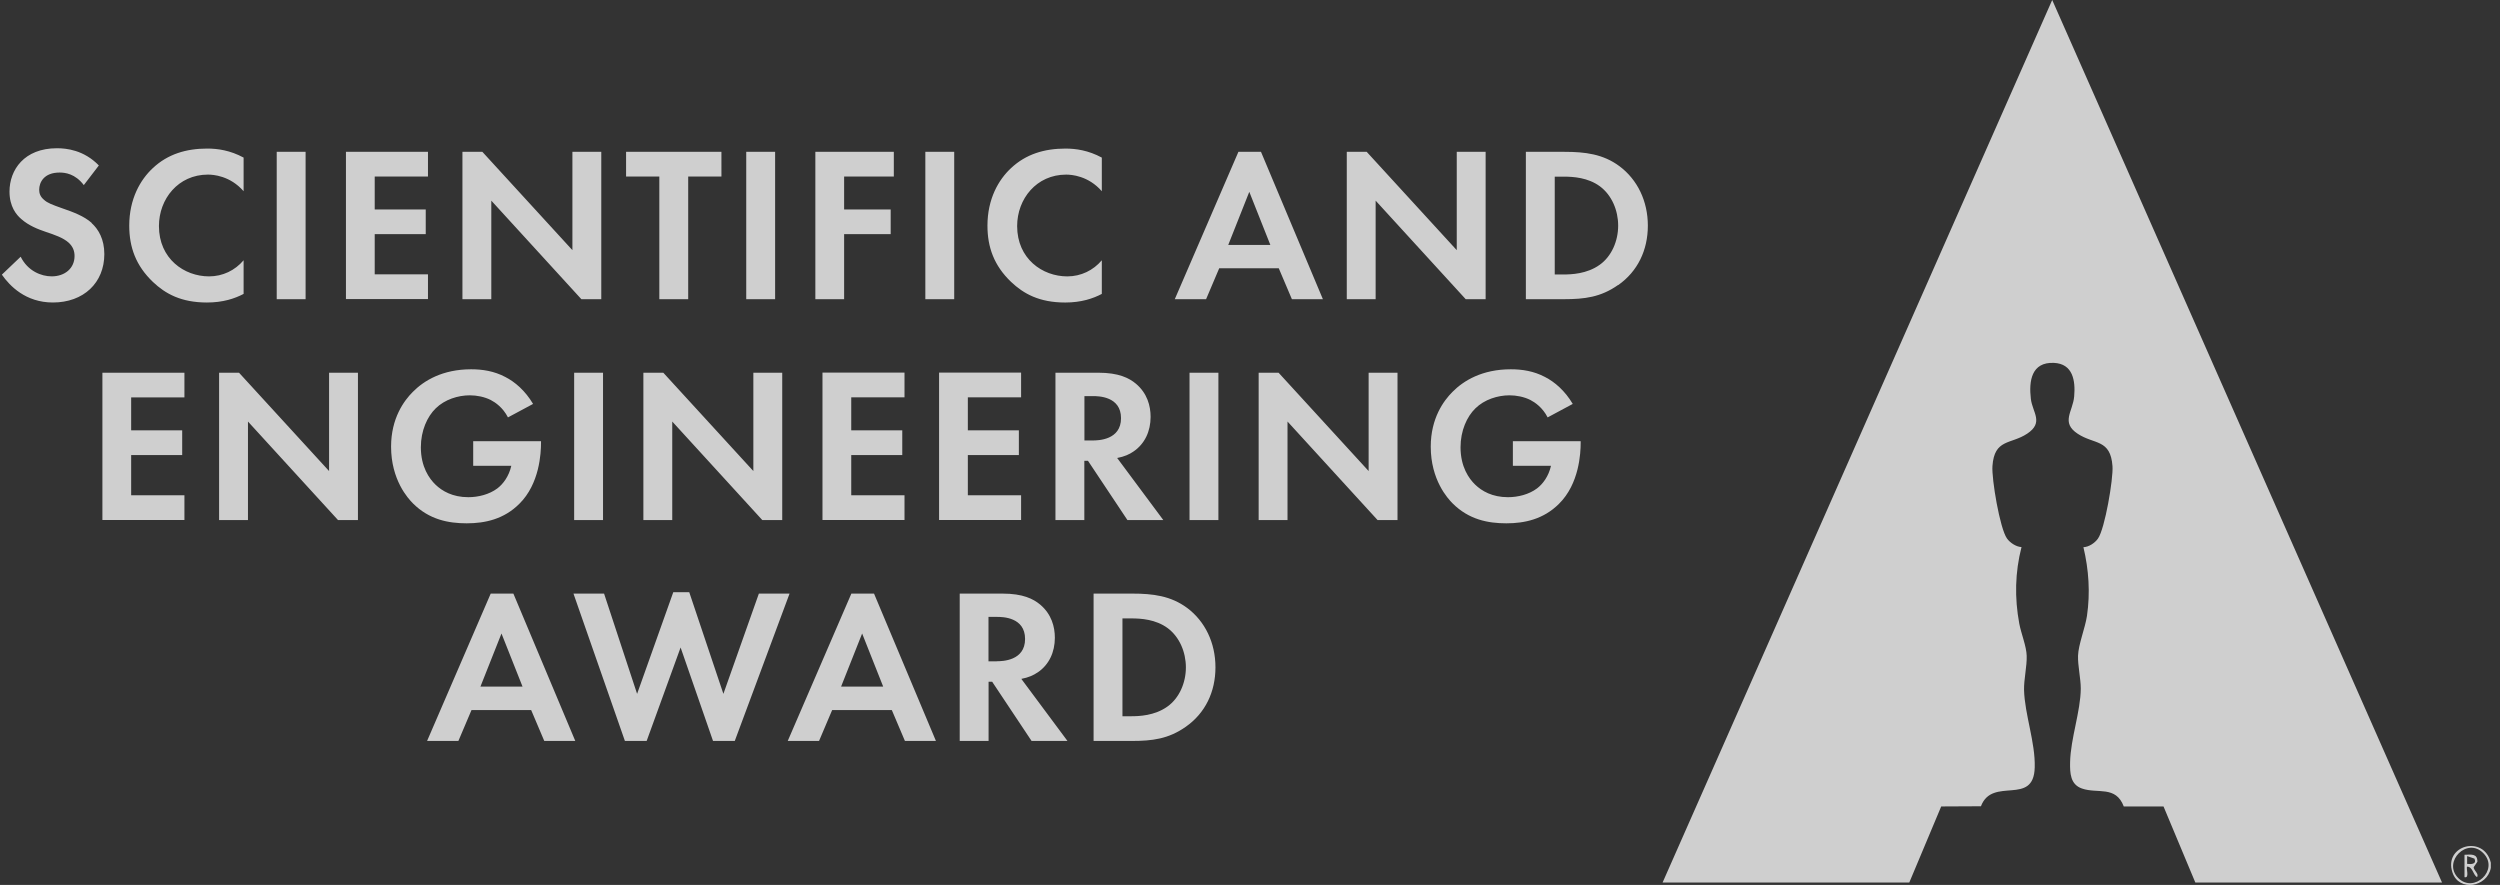 <svg fill="none" height="80" viewBox="0 0 226 80" width="226" xmlns="http://www.w3.org/2000/svg"><rect x="0" y="0" width="226" height="80" fill="#333333" stroke="none"/><path d="m223.957 77.904c.018-.769-.588-.65-1.167-.632v2.023c.487.128.119-.815.239-.952.514.018.514.705.891.952.212-.302-.285-.577-.303-.897zm-.928.201v-.714l.662.229c.22.504-.285.522-.662.476zm-1.323.778c.588 1.74 3.133 1.327 3.464-.421v-.476c-.616-2.564-4.31-1.584-3.464.897zm.523.494c-1.461-1.456.818-3.781 2.289-2.225 1.424 1.502-.873 3.644-2.289 2.225zm-36.709-79.378 35.239 79.781h-22.301l-2.876-6.876h-3.593c-.726-1.913-2.362-1.126-3.777-1.621-1.057-.366-1.093-1.383-1.075-2.38.046-2.152.946-4.569.965-6.656 0-.897-.276-2.087-.248-2.966.027-.998.643-2.509.808-3.607.304-2.097.166-4.157-.321-6.207.496-.018 1.038-.385 1.314-.778.625-.87 1.396-5.402 1.314-6.546-.175-2.472-1.645-1.941-3.143-2.93-1.553-1.025-.441-2.005-.321-3.369.128-1.428-.111-2.966-1.838-3.04-2.022-.082-2.27 1.63-2.077 3.259.147 1.227 1.195 2.124-.331 3.14-1.488.989-2.968.449-3.142 2.93-.083 1.163.67 5.649 1.314 6.546.275.385.817.751 1.314.778-.588 2.289-.634 4.596-.202 6.922.165.879.652 2.06.67 2.912.028.943-.257 2.115-.239 3.076.056 2.216 1.03 4.743.965 7.013-.092 3.543-3.832.778-4.861 3.506l-3.593.018-2.885 6.876h-22.301zm-177.227 20.179c.597.54 1.139 1.437 1.139 2.792 0 2.6-1.884 4.376-4.65 4.376-2.463 0-3.905-1.502-4.613-2.518l1.7-1.621c.643 1.3 1.865 1.776 2.803 1.776 1.185 0 2.068-.723 2.068-1.84 0-.476-.165-.861-.524-1.199-.505-.458-1.305-.723-2.067-.98-.698-.238-1.544-.558-2.224-1.163-.441-.375-1.066-1.117-1.066-2.481 0-1.959 1.323-3.919 4.291-3.919.845 0 2.426.156 3.786 1.556l-1.36 1.776c-.781-1.035-1.7-1.135-2.187-1.135-1.406 0-1.847.879-1.847 1.556 0 .32.101.623.423.897.322.302.763.458 1.608.76 1.038.357 2.022.723 2.711 1.337zm10.42 7.169c-2.343 0-3.768-.796-4.888-1.859-1.544-1.474-2.141-3.14-2.141-5.09 0-2.417 1.002-4.157 2.141-5.21 1.341-1.254 3.005-1.758 4.907-1.758.946 0 2.067.156 3.29.815v3.04c-1.222-1.401-2.748-1.502-3.225-1.502-2.683 0-4.429 2.197-4.429 4.651 0 2.957 2.288 4.55 4.53 4.55 1.241 0 2.343-.54 3.124-1.456v3.04c-.799.421-1.865.778-3.308.778zm8.913-.302h-2.61v-13.321h2.61zm3.648-13.321h7.415v2.234h-4.815v2.975h4.613v2.234h-4.613v3.635h4.815v2.234h-7.415v-13.321zm13.14 13.321h-2.61v-13.321h1.801l8.141 8.89v-8.89h2.61v13.321h-1.801l-8.141-8.908zm20.804-11.087h-3.005v11.087h-2.61v-11.087h-3.005v-2.234h8.619zm4.852 11.087h-2.61v-13.321h2.61zm6.248 0h-2.61v-13.321h7.094v2.234h-4.493v2.975h4.209v2.234h-4.209v5.869zm9.943 0h-2.61v-13.321h2.61zm5.146-1.556c-1.544-1.474-2.141-3.14-2.141-5.09 0-2.417 1.002-4.157 2.141-5.21 1.341-1.254 3.005-1.758 4.907-1.758.947 0 2.067.156 3.29.815v3.04c-1.222-1.401-2.748-1.502-3.225-1.502-2.683 0-4.429 2.197-4.429 4.651 0 2.957 2.288 4.55 4.53 4.55 1.24 0 2.343-.54 3.124-1.456v3.04c-.799.421-1.865.778-3.308.778-2.343 0-3.768-.796-4.888-1.859zm18.8-1.236h5.394l1.186 2.792h2.802l-5.596-13.321h-2.04l-5.752 13.321h2.83l1.185-2.792zm2.729-6.912 1.903 4.798h-3.805zm11.422 9.705h-2.609v-13.321h1.801l8.141 8.89v-8.89h2.61v13.321h-1.801l-8.142-8.908zm21.925-1.273c1.764-1.236 2.683-3.159 2.683-5.374s-.937-4.157-2.564-5.374c-1.479-1.099-3.105-1.3-4.971-1.3h-3.492v13.321h3.446c1.866 0 3.327-.183 4.889-1.282zm-5.734-.961v-8.844h.8c.882 0 2.205.082 3.289.879 1.066.796 1.645 2.161 1.645 3.552s-.597 2.774-1.663 3.534c-1.167.842-2.61.879-3.271.879zm-131.291 8.881h7.415v2.234h-4.815v2.975h4.613v2.234h-4.613v3.635h4.815v2.234h-7.415v-13.321zm20.491 0h2.61v13.321h-1.801l-8.141-8.908v8.908h-2.61v-13.321h1.801l8.141 8.89zm13.021 6.189h6.138v.156c0 .897-.119 3.699-1.966 5.512-1.387 1.383-3.087 1.758-4.751 1.758s-3.391-.339-4.852-1.794c-.459-.458-1.985-2.133-1.985-5.136 0-2.573 1.167-4.157 1.966-4.953 1.002-1.016 2.683-2.042 5.274-2.042 1.002 0 2.067.156 3.087.696.864.439 1.801 1.236 2.509 2.435l-2.27 1.218c-.46-.897-1.139-1.355-1.562-1.575-.561-.284-1.259-.421-1.884-.421-1.066 0-2.27.375-3.087 1.181-.763.742-1.342 2.014-1.342 3.516 0 1.776.763 2.838 1.323 3.378.597.577 1.544 1.135 2.968 1.135.882 0 1.884-.238 2.628-.797.524-.403 1.038-1.08 1.259-2.042h-3.446v-2.234zm9.134-6.189h2.61v13.321h-2.61zm16.2 0h2.61v13.321h-1.801l-8.141-8.908v8.908h-2.61v-13.321h1.801l8.141 8.89zm8.849 2.234v2.975h4.613v2.234h-4.613v3.635h4.815v2.234h-7.415v-13.321h7.415v2.234h-4.815zm10.54 0v2.975h4.613v2.234h-4.613v3.635h4.815v2.234h-7.415v-13.321h7.415v2.234h-4.815zm10.54 5.731h.322l3.565 5.356h3.244l-4.172-5.612c.643-.119 1.121-.339 1.461-.577 1.038-.696 1.562-1.84 1.562-3.14 0-.998-.303-2.133-1.323-2.994-.625-.522-1.562-.998-3.409-.998h-3.869v13.321h2.61v-5.356zm0-5.85h.781c.478 0 2.527.018 2.527 1.996s-2.067 2.014-2.564 2.014h-.744v-4.019zm9.501-2.115h2.61v13.321h-2.61zm8.858 13.321h-2.609v-13.321h1.801l8.141 8.89v-8.89h2.61v13.321h-1.801l-8.142-8.908zm20.363-7.132h6.138v.156c0 .897-.119 3.699-1.966 5.512-1.388 1.383-3.088 1.758-4.751 1.758s-3.391-.339-4.852-1.794c-.459-.458-1.984-2.133-1.984-5.136 0-2.573 1.167-4.157 1.966-4.953 1.002-1.016 2.683-2.042 5.274-2.042 1.002 0 2.068.156 3.088.696.864.439 1.801 1.236 2.509 2.435l-2.27 1.218c-.46-.897-1.14-1.355-1.562-1.575-.561-.284-1.259-.421-1.884-.421-1.066 0-2.27.375-3.087 1.181-.763.742-1.342 2.014-1.342 3.516 0 1.776.763 2.838 1.323 3.378.597.577 1.544 1.135 2.968 1.135.882 0 1.884-.238 2.628-.797.524-.403 1.039-1.08 1.259-2.042h-3.446v-2.234zm-92.394 13.779-5.752 13.321h2.83l1.185-2.792h5.394l1.185 2.792h2.803l-5.596-13.321h-2.04zm-.928 8.405 1.902-4.798 1.902 4.798zm27.944-8.405-4.953 13.321h-1.966l-2.931-8.45-3.069 8.45h-1.966l-4.65-13.321h2.766l2.986 9.064 3.271-9.192h1.443l3.087 9.192 3.207-9.064h2.766zm5.587 0-5.752 13.321h2.83l1.185-2.792h5.394l1.185 2.792h2.803l-5.596-13.321zm-.928 8.405 1.902-4.798 1.902 4.798h-3.813zm17.762-1.273c1.038-.696 1.562-1.84 1.562-3.14 0-.998-.303-2.133-1.323-2.994-.625-.522-1.562-.998-3.409-.998h-3.869v13.321h2.61v-5.356h.322l3.565 5.356h3.244l-4.172-5.612c.643-.119 1.121-.339 1.461-.577zm-3.694-1.007h-.744v-4.019h.781c.478 0 2.527.018 2.527 1.996s-2.067 2.014-2.564 2.014zm17.22-4.825c-1.479-1.099-3.106-1.3-4.971-1.3h-3.492v13.321h3.446c1.865 0 3.326-.183 4.888-1.282 1.765-1.236 2.683-3.159 2.683-5.374 0-2.216-.937-4.157-2.563-5.374zm-1.783 8.908c-1.167.842-2.609.879-3.271.879h-.799v-8.844h.799c.882 0 2.205.082 3.29.879 1.066.796 1.645 2.161 1.645 3.552s-.598 2.774-1.664 3.534z" fill="#f6f6f6" fill-opacity=".8"/></svg>